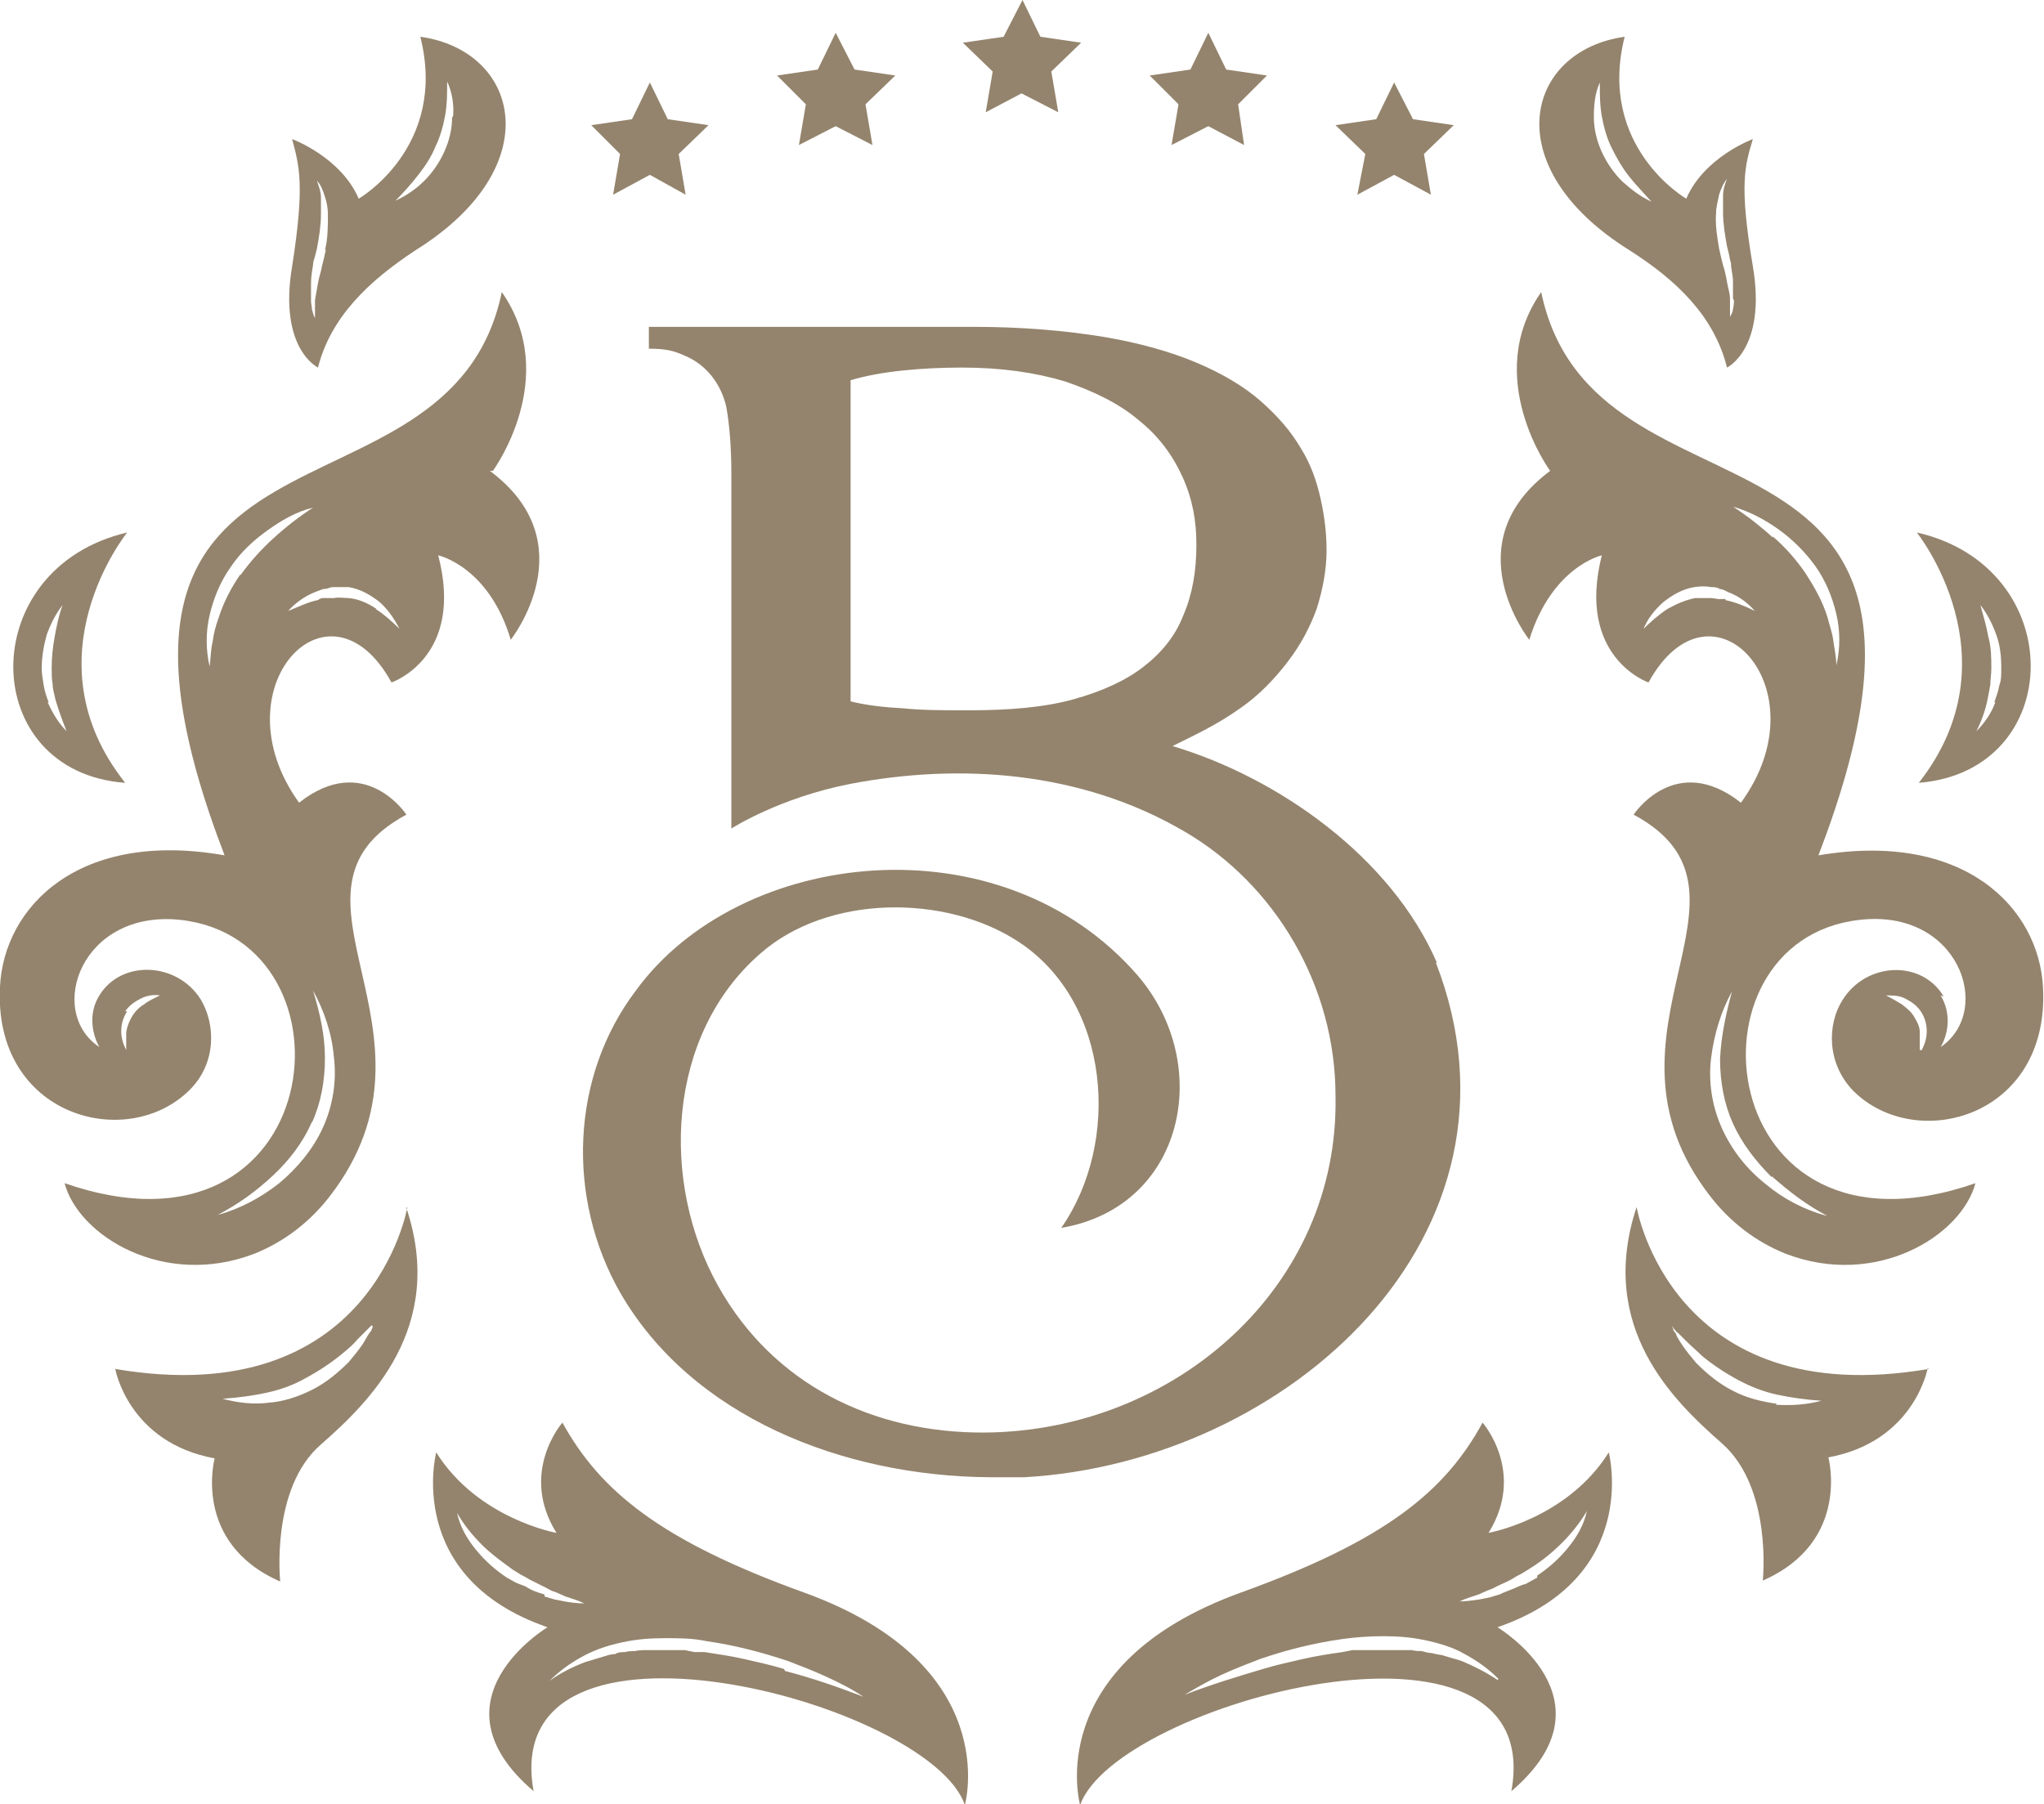 <svg xmlns="http://www.w3.org/2000/svg" id="Layer_1" data-name="Layer 1" viewBox="0 0 20.57 18.16"><defs><style>      .cls-1 {        fill: #94846d;      }    </style></defs><path class="cls-1" d="m14.46,9.69c-.46-1.06-1.59-1.86-2.66-2.18.24-.12.44-.21.68-.38.19-.13.35-.3.48-.47s.22-.34.29-.53c.06-.19.1-.39.1-.59,0-.17-.02-.34-.06-.52-.04-.18-.1-.35-.2-.51-.1-.17-.23-.32-.4-.47-.17-.15-.39-.28-.65-.39-.26-.11-.58-.2-.94-.26-.37-.06-.8-.1-1.3-.1h-3.27v.22c.17,0,.25.02.36.07,0,0,0,0,0,0,.22.09.37.29.42.52.03.17.05.39.05.67v2.74h0v.36h0v.47s.48-.31,1.2-.45c1.1-.21,2.32-.13,3.36.48.91.53,1.52,1.55,1.52,2.66.04,1.92-1.61,3.37-3.52,3.39-1.14.01-2.14-.49-2.69-1.47-.59-1.05-.52-2.53.42-3.35.68-.6,1.87-.6,2.6-.12.93.61,1.03,2.02.43,2.88,1.24-.21,1.54-1.64.77-2.54-1.38-1.59-4.01-1.28-5.05.15-.66.87-.7,2.09-.16,3.04.72,1.25,2.24,1.85,3.72,1.86.12,0,.23,0,.35,0,0,0,0,0,0,0h0c2.65-.15,5.2-2.44,4.14-5.18Zm-5.91-5.86c.17-.05.34-.08.53-.1.19-.02.39-.03.6-.03.4,0,.74.05,1.04.14.29.1.54.22.74.39.2.16.34.35.44.57.1.22.14.44.14.68,0,.27-.04.5-.13.71-.08.21-.22.38-.4.52-.18.14-.42.25-.71.33-.29.08-.64.11-1.05.11-.25,0-.47,0-.66-.02-.19-.01-.37-.03-.53-.07v-3.24Z"></path><g><g><polygon class="cls-1" points="7.13 1.26 6.72 1.2 6.54 .83 6.36 1.2 5.95 1.26 6.24 1.55 6.17 1.96 6.54 1.76 6.9 1.96 6.83 1.55 7.13 1.26"></polygon><polygon class="cls-1" points="9.01 .76 8.6 .7 8.41 .33 8.23 .7 7.82 .76 8.11 1.05 8.04 1.46 8.41 1.27 8.78 1.46 8.71 1.05 9.01 .76"></polygon><polygon class="cls-1" points="10.88 .43 10.47 .37 10.29 0 10.1 .37 9.69 .43 9.99 .72 9.92 1.13 10.28 .94 10.65 1.13 10.58 .72 10.88 .43"></polygon><polygon class="cls-1" points="12.75 .76 12.34 .7 12.16 .33 11.98 .7 11.57 .76 11.86 1.05 11.79 1.46 12.16 1.27 12.52 1.46 12.46 1.05 12.75 .76"></polygon><polygon class="cls-1" points="14.63 1.26 14.22 1.2 14.03 .83 13.85 1.2 13.44 1.26 13.74 1.55 13.66 1.96 14.03 1.76 14.4 1.96 14.33 1.55 14.63 1.26"></polygon></g><path class="cls-1" d="m17.64,2.68c-.14-.83-.08-1.01,0-1.28,0,0-.49.18-.67.6,0,0-.9-.52-.62-1.63-1,.14-1.3,1.31.05,2.15.47.3.85.66.98,1.18,0,0,.4-.19.26-1.02Zm-1.32-.86c-.08-.08-.15-.18-.2-.29s-.08-.23-.08-.35c0-.12.01-.24.06-.35,0,.12,0,.23.02.34.02.11.05.22.1.32.05.1.1.19.17.28.07.09.15.17.23.26-.11-.05-.2-.12-.29-.2Zm1.13,1.2s0,.06-.01.09c0,.03-.02.06-.03.08,0-.03,0-.06,0-.09,0-.03,0-.06,0-.09,0-.06-.02-.11-.03-.17-.01-.06-.02-.11-.04-.17l-.02-.08-.02-.09c-.02-.12-.04-.24-.03-.36,0-.06.02-.12.03-.18.02-.06.04-.11.08-.16-.02.05-.04.11-.04.17,0,.06,0,.11,0,.17,0,.11.02.23.04.34l.02.08s.01.06.02.09c0,.06.02.12.02.18,0,.03,0,.06,0,.09,0,.03,0,.06,0,.09Z"></path><path class="cls-1" d="m19.29,5.36s1.01,1.26.02,2.52c1.49-.12,1.52-2.17-.02-2.52Zm.79,1.71c-.04.11-.11.21-.19.29.05-.1.09-.21.11-.31.01-.05.02-.1.03-.16,0-.05.01-.11.01-.16,0-.11,0-.21-.03-.32-.02-.11-.05-.21-.08-.32.07.09.12.19.16.3.04.11.05.22.05.34,0,.06,0,.12-.02.17-.01.06-.03.11-.05.17Z"></path><g><polygon class="cls-1" points="16.82 13.34 16.82 13.34 16.82 13.34 16.82 13.34"></polygon><path class="cls-1" d="m19.41,13.78c-2.59.44-2.94-1.63-2.94-1.63-.4,1.21.37,1.95.86,2.38.51.45.41,1.38.41,1.38.89-.39.66-1.24.66-1.24.87-.16,1-.9,1-.9Zm-1.53.35c-.15-.02-.31-.06-.44-.13-.14-.07-.26-.17-.37-.28-.05-.06-.1-.12-.14-.18-.02-.03-.04-.06-.06-.1,0-.02-.02-.03-.03-.05,0,0,0-.02-.01-.03h0s0-.01,0-.01h0s0,0,0,0c0,0,0,0,0,0,0,0,0,0,0,0h0s0,0,0,0h0s0,0,0,0h0s.01.02.02.03c.01.01.02.03.04.04.03.03.05.05.08.08.05.05.11.1.16.15.11.09.23.17.36.24.13.07.26.12.4.15.14.03.29.05.44.06-.15.04-.3.05-.46.04Z"></path></g><path class="cls-1" d="m16.19,14.62c-.42.67-1.21.81-1.21.81.38-.61-.06-1.11-.06-1.11-.38.7-.99,1.19-2.43,1.71-2.02.73-1.62,2.14-1.62,2.14.36-1.03,4.71-2.19,4.34-.14,1.08-.92-.14-1.65-.14-1.65,1.45-.5,1.12-1.76,1.12-1.76Zm-1.12,2.29c-.12-.08-.24-.14-.36-.19-.03-.01-.06-.02-.1-.03l-.1-.03s-.07-.01-.1-.02c-.03,0-.07-.01-.1-.02-.03,0-.07,0-.1-.01-.03,0-.07,0-.1,0h-.1s-.07,0-.1,0c-.03,0-.07,0-.1,0-.03,0-.07,0-.1,0h-.1s-.1.02-.1.02c-.14.02-.27.04-.4.07-.13.03-.27.06-.4.1-.27.08-.53.16-.79.26.12-.07.24-.14.37-.2.13-.06.26-.11.39-.16.26-.09.54-.16.82-.2.14-.02.28-.03.42-.03.14,0,.28.01.42.04.14.03.28.07.4.14.13.07.24.15.34.25Zm.4-1.03l-.09.05s-.03.02-.05.02l-.05.02c-.06.03-.13.05-.19.08-.03.01-.07.02-.1.03l-.1.02c-.07.01-.14.02-.2.02.06-.03.13-.05.19-.07l.09-.04s.06-.02.09-.04c.06-.03.12-.05.18-.09.03-.02.06-.03.09-.05l.08-.05c.11-.07.21-.15.31-.25.09-.09.18-.2.25-.32-.03.14-.1.26-.19.37-.09.11-.19.2-.31.28Z"></path><path class="cls-1" d="m19.56,10.03c-.22-.37-.78-.35-1.02.04-.15.24-.16.63.11.91.63.63,1.98.27,1.91-1.04-.04-.8-.79-1.58-2.26-1.33,1.83-4.76-2.26-3.12-2.79-5.67-.6.86.09,1.8.09,1.8-.98.73-.21,1.7-.21,1.7.23-.74.73-.85.73-.85-.26,1.03.47,1.28.47,1.28.63-1.15,1.77.06.93,1.21-.66-.52-1.08.12-1.08.12,1.45.78-.51,2.19.77,3.84.2.26.46.46.76.58.91.35,1.77-.18,1.91-.71-2.64.92-3-2.44-1.17-2.65,1-.12,1.36.91.82,1.28,0,0,.16-.25,0-.52Zm-.24.54c0-.06,0-.13,0-.18,0-.06-.03-.11-.06-.16-.03-.05-.07-.08-.12-.12-.05-.03-.1-.06-.16-.09.07,0,.13,0,.19.03.06.03.12.07.16.13.04.06.06.13.06.2,0,.07-.02.13-.05.19Zm-1.49,1.27c.17.15.35.29.56.4-.23-.06-.44-.17-.62-.32-.19-.15-.34-.34-.44-.56-.1-.22-.14-.47-.11-.71.03-.24.1-.47.21-.67-.06.22-.11.45-.12.68,0,.23.04.45.13.65.09.2.23.38.39.54Zm-.46-5.81s-.02,0-.04,0h-.04s-.05-.01-.08-.01c-.05,0-.1,0-.15,0-.1.02-.19.06-.28.11-.09.06-.17.13-.24.2.04-.1.11-.19.2-.27.09-.07.19-.13.31-.15.06-.01.12-.01.17,0,.03,0,.06,0,.09.02.03,0,.06.02.08.03.11.04.2.11.27.19-.1-.05-.2-.09-.3-.11Zm.47-.62c-.12-.11-.26-.22-.4-.31.17.05.32.13.46.23.14.1.27.23.37.37.1.14.17.31.21.48.04.17.04.35,0,.52,0-.09-.02-.17-.03-.25-.01-.08-.04-.16-.06-.24-.05-.16-.13-.3-.22-.44-.09-.13-.2-.26-.33-.37Z"></path><path class="cls-1" d="m4.23.37c.28,1.11-.62,1.63-.62,1.63-.18-.42-.67-.6-.67-.6.07.27.13.45,0,1.28-.14.83.26,1.02.26,1.02.13-.51.51-.87.98-1.18,1.35-.84,1.05-2.01.05-2.15Zm-.95,2.14l-.02.09-.02.08c-.01.06-.03.11-.04.17-.01.06-.02.11-.03.17,0,.03,0,.06,0,.09,0,.03,0,.06,0,.09-.02-.03-.02-.06-.03-.08,0-.03-.01-.06-.01-.09,0-.03,0-.06,0-.09,0-.03,0-.06,0-.09,0-.06.01-.12.02-.18,0-.03.01-.06.02-.09l.02-.08c.02-.11.04-.23.04-.34,0-.06,0-.11,0-.17,0-.06-.02-.11-.04-.17.04.04.06.1.08.16.02.06.03.12.03.18,0,.12,0,.24-.03.36Zm1.27-1.33c0,.12-.03.24-.08.35s-.12.21-.2.29c-.08.08-.18.15-.29.2.08-.08.16-.17.23-.26.07-.09.13-.18.17-.28.05-.1.08-.21.1-.32.02-.11.02-.22.02-.34.05.11.07.23.06.35Z"></path><path class="cls-1" d="m1.28,5.36c-1.54.36-1.51,2.41-.02,2.52-1-1.26.02-2.52.02-2.52Zm-.79,1.71c-.02-.05-.04-.11-.05-.17-.01-.06-.02-.12-.02-.17,0-.12.02-.23.05-.34.04-.11.09-.21.16-.3-.04.11-.06.21-.08.32-.02.11-.03.21-.03.32,0,.05,0,.11.01.16,0,.05.02.11.03.16.03.1.07.21.11.31-.08-.08-.14-.18-.19-.29Z"></path><g><polygon class="cls-1" points="3.75 13.34 3.75 13.34 3.75 13.34 3.75 13.34"></polygon><path class="cls-1" d="m4.1,12.15s-.35,2.07-2.94,1.63c0,0,.13.74,1,.9,0,0-.23.85.66,1.24,0,0-.1-.94.41-1.38.49-.43,1.26-1.18.86-2.38Zm-.35,1.2h0s0,0,0,0h0s0,.02-.01.03c0,.02-.02.03-.03.05-.02.03-.04.07-.06.1-.04.06-.09.12-.14.18-.11.11-.23.21-.37.28-.14.07-.29.12-.44.13-.15.02-.31,0-.46-.04.15-.01.3-.03.44-.06.14-.03.28-.08.4-.15.13-.07.25-.15.36-.24.06-.05.11-.09.16-.15.03-.03.05-.05.08-.08.01-.01.03-.03.04-.04,0,0,.01-.01.02-.02h0s0,0,0,0h0s0,0,0,0h0s0,0,0,0c0,0,0,0,0,0,0,0,0,0,0,0Z"></path></g><path class="cls-1" d="m8.09,16.03c-1.44-.52-2.05-1.02-2.43-1.71,0,0-.44.5-.06,1.11,0,0-.79-.14-1.21-.81,0,0-.33,1.26,1.12,1.76,0,0-1.22.73-.14,1.65-.37-2.05,3.99-.9,4.34.14,0,0,.4-1.41-1.62-2.14Zm-2.61.02c-.07-.02-.13-.04-.19-.08l-.05-.02s-.03-.01-.05-.02l-.09-.05c-.12-.08-.22-.17-.31-.28-.09-.11-.16-.23-.19-.37.07.12.15.22.25.32.09.09.2.17.31.25l.08.05s.06.03.09.05c.06.03.12.06.18.09.03.02.06.03.09.04l.09.04c.06.02.13.04.19.07-.07,0-.14-.01-.2-.02l-.1-.02s-.07-.02-.1-.03Zm2.41.75c-.13-.04-.27-.07-.4-.1-.13-.03-.27-.05-.4-.07h-.1s-.1-.02-.1-.02c-.03,0-.07,0-.1,0-.03,0-.07,0-.1,0-.03,0-.07,0-.1,0h-.1s-.07,0-.1.01c-.03,0-.07,0-.1.01-.03,0-.07,0-.1.02-.03,0-.07.01-.1.02l-.1.03s-.06.02-.1.03c-.13.05-.25.11-.36.19.1-.1.21-.18.34-.25.13-.07.26-.11.4-.14.14-.03.28-.04.42-.04.14,0,.28,0,.42.03.28.04.55.11.82.2.13.05.26.1.39.16.13.06.25.12.37.2-.26-.1-.52-.19-.79-.26Z"></path><path class="cls-1" d="m4.96,4.74s.69-.94.09-1.8c-.53,2.55-4.62.91-2.79,5.67C.79,8.35.04,9.13,0,9.93c-.07,1.31,1.28,1.67,1.91,1.04.27-.27.26-.66.11-.91-.24-.38-.8-.4-1.02-.04-.16.26,0,.52,0,.52-.54-.36-.18-1.39.82-1.28,1.84.21,1.48,3.57-1.17,2.65.14.53,1,1.06,1.91.71.3-.12.56-.32.76-.58,1.28-1.66-.68-3.06.77-3.84,0,0-.42-.64-1.08-.12-.83-1.15.3-2.36.93-1.21,0,0,.74-.25.47-1.28,0,0,.51.11.73.85,0,0,.77-.97-.21-1.7Zm-3.7,5.44c.04-.06.1-.1.16-.13.06-.03.13-.04.19-.03-.06.03-.11.05-.16.09-.05.03-.09.07-.12.12-.03.05-.05.1-.06.16,0,.06,0,.12,0,.18-.03-.06-.05-.12-.05-.19,0-.07.02-.14.06-.2Zm1.88,1.12c.09-.2.13-.42.13-.65,0-.23-.05-.45-.12-.68.11.2.19.43.21.67.03.24-.01.49-.11.71-.1.22-.26.41-.44.56-.19.15-.4.26-.62.32.21-.11.39-.24.56-.4.16-.15.3-.33.39-.54Zm-.72-5.52c-.09.13-.17.28-.22.44-.03.08-.05.16-.06.24-.02.08-.02.17-.03.25-.04-.17-.04-.35,0-.52.04-.17.11-.34.21-.48.1-.15.23-.27.37-.37.14-.1.29-.19.46-.23-.14.09-.28.2-.4.31-.12.11-.23.23-.33.37Zm1.37.35c-.09-.06-.18-.1-.28-.11-.05,0-.1-.01-.15,0-.03,0-.05,0-.08,0h-.04s-.03.01-.04.02c-.1.02-.2.07-.3.11.07-.08.17-.15.27-.19.03-.01.05-.02.08-.03.03,0,.06-.01.09-.02.06,0,.12,0,.17,0,.12.02.22.08.31.15.08.07.15.17.2.27-.08-.08-.16-.15-.24-.2Z"></path></g></svg>